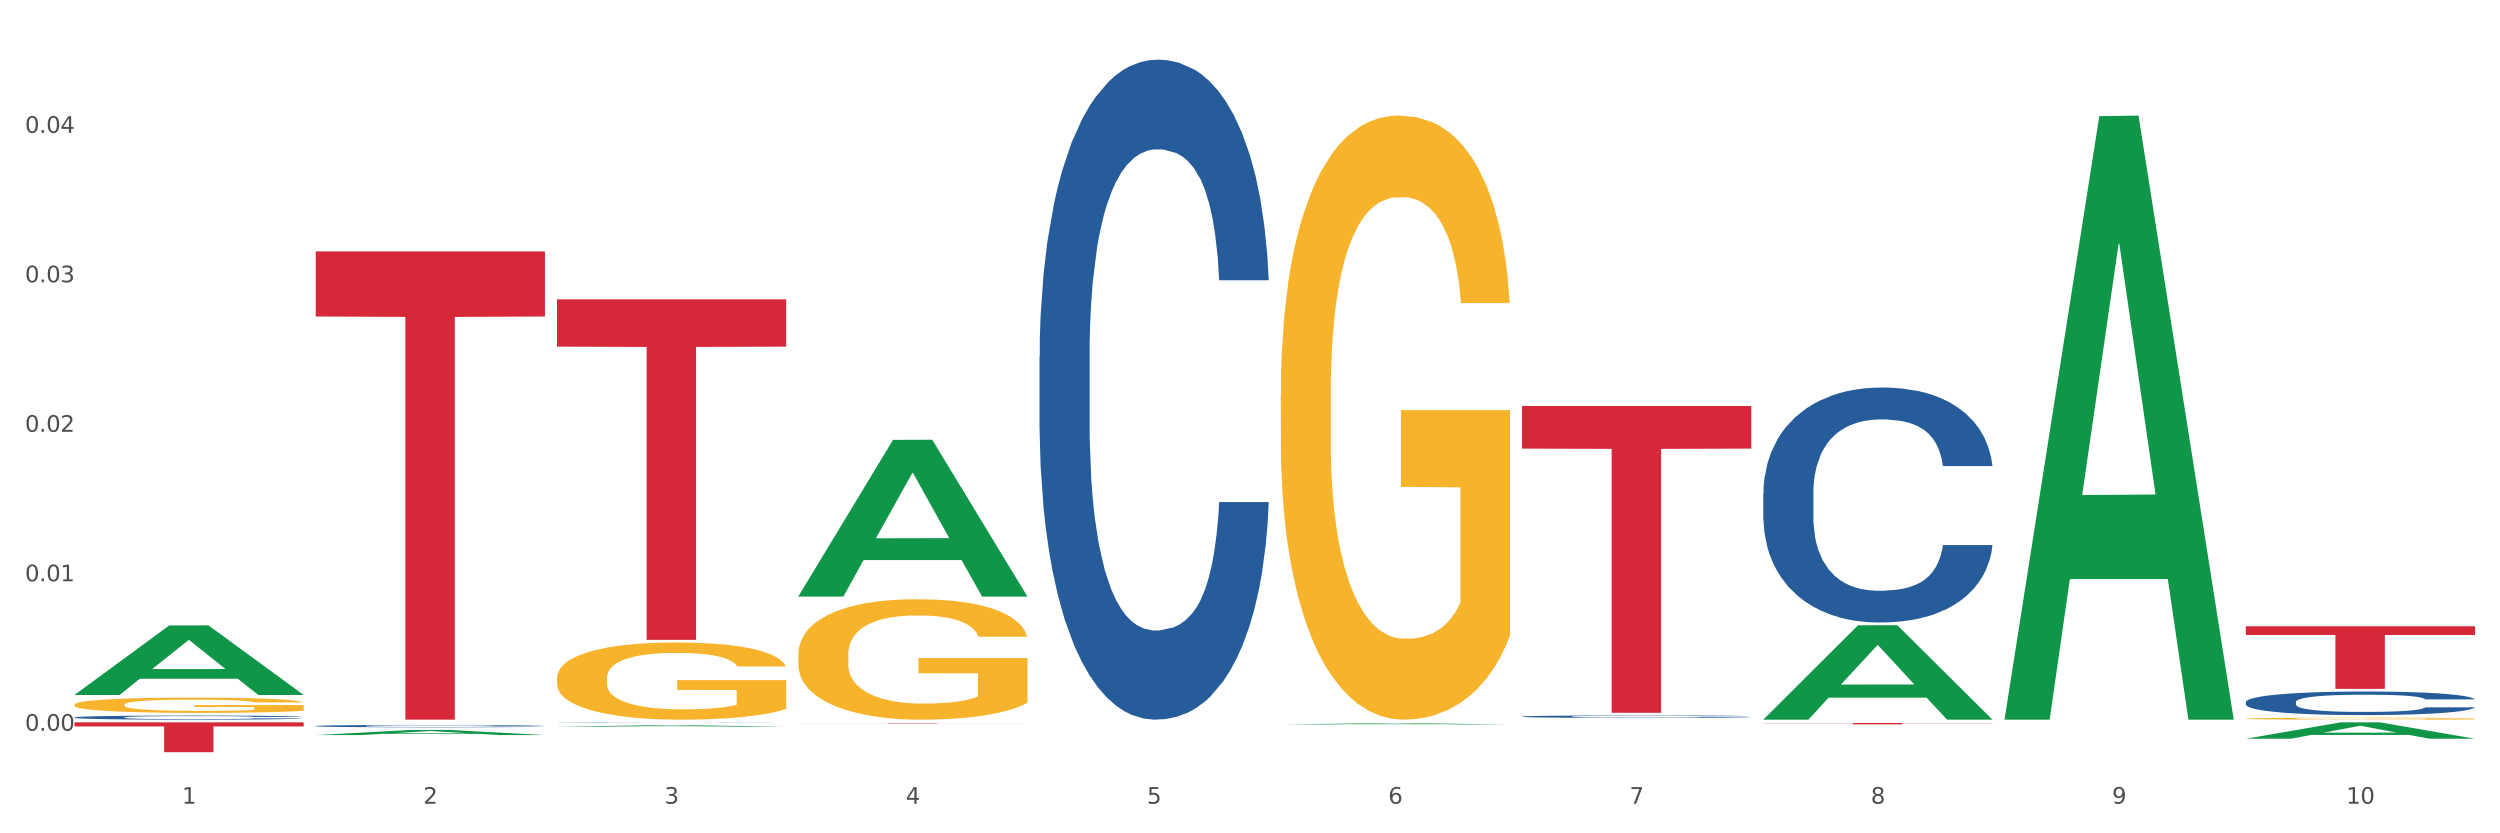 <?xml version="1.0" encoding="utf-8" standalone="no"?>
<!DOCTYPE svg PUBLIC "-//W3C//DTD SVG 1.1//EN"
  "http://www.w3.org/Graphics/SVG/1.1/DTD/svg11.dtd">
<svg xmlns:xlink="http://www.w3.org/1999/xlink" width="1080pt" height="360pt" viewBox="0 0 1080 360" xmlns="http://www.w3.org/2000/svg" version="1.1">
 <rect x="0" y="0" width="1080" height="360" fill="#333333" stroke="none"/>
 <defs>
  <style type="text/css">*{stroke-linejoin: round; stroke-linecap: butt}</style>
 </defs>
 <g id="figure_1">
  <g id="patch_1">
   <path d="M 0 360 
L 1080 360 
L 1080 0 
L 0 0 
z
" style="fill: #ffffff; stroke: #ffffff; stroke-linejoin: miter"/>
  </g>
  <g id="axes_1">
   <g id="matplotlib.axis_1">
    <g id="xtick_1">
     <g id="text_1">
      <!-- 1 -->
      <g style="fill: #4d4d4d" transform="translate(78.627 347.204) scale(0.096 -0.096)">
       <defs>
        <path id="DejaVuSans-31" d="M 794 531 
L 1825 531 
L 1825 4091 
L 703 3866 
L 703 4441 
L 1819 4666 
L 2450 4666 
L 2450 531 
L 3481 531 
L 3481 0 
L 794 0 
L 794 531 
z
" transform="scale(0.016)"/>
       </defs>
       <use xlink:href="#DejaVuSans-31"/>
      </g>
     </g>
    </g>
    <g id="xtick_2">
     <g id="text_2">
      <!-- 2 -->
      <g style="fill: #4d4d4d" transform="translate(182.851 347.204) scale(0.096 -0.096)">
       <defs>
        <path id="DejaVuSans-32" d="M 1228 531 
L 3431 531 
L 3431 0 
L 469 0 
L 469 531 
Q 828 903 1448 1529 
Q 2069 2156 2228 2338 
Q 2531 2678 2651 2914 
Q 2772 3150 2772 3378 
Q 2772 3750 2511 3984 
Q 2250 4219 1831 4219 
Q 1534 4219 1204 4116 
Q 875 4013 500 3803 
L 500 4441 
Q 881 4594 1212 4672 
Q 1544 4750 1819 4750 
Q 2544 4750 2975 4387 
Q 3406 4025 3406 3419 
Q 3406 3131 3298 2873 
Q 3191 2616 2906 2266 
Q 2828 2175 2409 1742 
Q 1991 1309 1228 531 
z
" transform="scale(0.016)"/>
       </defs>
       <use xlink:href="#DejaVuSans-32"/>
      </g>
     </g>
    </g>
    <g id="xtick_3">
     <g id="text_3">
      <!-- 3 -->
      <g style="fill: #4d4d4d" transform="translate(287.074 347.204) scale(0.096 -0.096)">
       <defs>
        <path id="DejaVuSans-33" d="M 2597 2516 
Q 3050 2419 3304 2112 
Q 3559 1806 3559 1356 
Q 3559 666 3084 287 
Q 2609 -91 1734 -91 
Q 1441 -91 1130 -33 
Q 819 25 488 141 
L 488 750 
Q 750 597 1062 519 
Q 1375 441 1716 441 
Q 2309 441 2620 675 
Q 2931 909 2931 1356 
Q 2931 1769 2642 2001 
Q 2353 2234 1838 2234 
L 1294 2234 
L 1294 2753 
L 1863 2753 
Q 2328 2753 2575 2939 
Q 2822 3125 2822 3475 
Q 2822 3834 2567 4026 
Q 2313 4219 1838 4219 
Q 1578 4219 1281 4162 
Q 984 4106 628 3988 
L 628 4550 
Q 988 4650 1302 4700 
Q 1616 4750 1894 4750 
Q 2613 4750 3031 4423 
Q 3450 4097 3450 3541 
Q 3450 3153 3228 2886 
Q 3006 2619 2597 2516 
z
" transform="scale(0.016)"/>
       </defs>
       <use xlink:href="#DejaVuSans-33"/>
      </g>
     </g>
    </g>
    <g id="xtick_4">
     <g id="text_4">
      <!-- 4 -->
      <g style="fill: #4d4d4d" transform="translate(391.298 347.204) scale(0.096 -0.096)">
       <defs>
        <path id="DejaVuSans-34" d="M 2419 4116 
L 825 1625 
L 2419 1625 
L 2419 4116 
z
M 2253 4666 
L 3047 4666 
L 3047 1625 
L 3713 1625 
L 3713 1100 
L 3047 1100 
L 3047 0 
L 2419 0 
L 2419 1100 
L 313 1100 
L 313 1709 
L 2253 4666 
z
" transform="scale(0.016)"/>
       </defs>
       <use xlink:href="#DejaVuSans-34"/>
      </g>
     </g>
    </g>
    <g id="xtick_5">
     <g id="text_5">
      <!-- 5 -->
      <g style="fill: #4d4d4d" transform="translate(495.522 347.204) scale(0.096 -0.096)">
       <defs>
        <path id="DejaVuSans-35" d="M 691 4666 
L 3169 4666 
L 3169 4134 
L 1269 4134 
L 1269 2991 
Q 1406 3038 1543 3061 
Q 1681 3084 1819 3084 
Q 2600 3084 3056 2656 
Q 3513 2228 3513 1497 
Q 3513 744 3044 326 
Q 2575 -91 1722 -91 
Q 1428 -91 1123 -41 
Q 819 9 494 109 
L 494 744 
Q 775 591 1075 516 
Q 1375 441 1709 441 
Q 2250 441 2565 725 
Q 2881 1009 2881 1497 
Q 2881 1984 2565 2268 
Q 2250 2553 1709 2553 
Q 1456 2553 1204 2497 
Q 953 2441 691 2322 
L 691 4666 
z
" transform="scale(0.016)"/>
       </defs>
       <use xlink:href="#DejaVuSans-35"/>
      </g>
     </g>
    </g>
    <g id="xtick_6">
     <g id="text_6">
      <!-- 6 -->
      <g style="fill: #4d4d4d" transform="translate(599.745 347.204) scale(0.096 -0.096)">
       <defs>
        <path id="DejaVuSans-36" d="M 2113 2584 
Q 1688 2584 1439 2293 
Q 1191 2003 1191 1497 
Q 1191 994 1439 701 
Q 1688 409 2113 409 
Q 2538 409 2786 701 
Q 3034 994 3034 1497 
Q 3034 2003 2786 2293 
Q 2538 2584 2113 2584 
z
M 3366 4563 
L 3366 3988 
Q 3128 4100 2886 4159 
Q 2644 4219 2406 4219 
Q 1781 4219 1451 3797 
Q 1122 3375 1075 2522 
Q 1259 2794 1537 2939 
Q 1816 3084 2150 3084 
Q 2853 3084 3261 2657 
Q 3669 2231 3669 1497 
Q 3669 778 3244 343 
Q 2819 -91 2113 -91 
Q 1303 -91 875 529 
Q 447 1150 447 2328 
Q 447 3434 972 4092 
Q 1497 4750 2381 4750 
Q 2619 4750 2861 4703 
Q 3103 4656 3366 4563 
z
" transform="scale(0.016)"/>
       </defs>
       <use xlink:href="#DejaVuSans-36"/>
      </g>
     </g>
    </g>
    <g id="xtick_7">
     <g id="text_7">
      <!-- 7 -->
      <g style="fill: #4d4d4d" transform="translate(703.969 347.204) scale(0.096 -0.096)">
       <defs>
        <path id="DejaVuSans-37" d="M 525 4666 
L 3525 4666 
L 3525 4397 
L 1831 0 
L 1172 0 
L 2766 4134 
L 525 4134 
L 525 4666 
z
" transform="scale(0.016)"/>
       </defs>
       <use xlink:href="#DejaVuSans-37"/>
      </g>
     </g>
    </g>
    <g id="xtick_8">
     <g id="text_8">
      <!-- 8 -->
      <g style="fill: #4d4d4d" transform="translate(808.193 347.204) scale(0.096 -0.096)">
       <defs>
        <path id="DejaVuSans-38" d="M 2034 2216 
Q 1584 2216 1326 1975 
Q 1069 1734 1069 1313 
Q 1069 891 1326 650 
Q 1584 409 2034 409 
Q 2484 409 2743 651 
Q 3003 894 3003 1313 
Q 3003 1734 2745 1975 
Q 2488 2216 2034 2216 
z
M 1403 2484 
Q 997 2584 770 2862 
Q 544 3141 544 3541 
Q 544 4100 942 4425 
Q 1341 4750 2034 4750 
Q 2731 4750 3128 4425 
Q 3525 4100 3525 3541 
Q 3525 3141 3298 2862 
Q 3072 2584 2669 2484 
Q 3125 2378 3379 2068 
Q 3634 1759 3634 1313 
Q 3634 634 3220 271 
Q 2806 -91 2034 -91 
Q 1263 -91 848 271 
Q 434 634 434 1313 
Q 434 1759 690 2068 
Q 947 2378 1403 2484 
z
M 1172 3481 
Q 1172 3119 1398 2916 
Q 1625 2713 2034 2713 
Q 2441 2713 2670 2916 
Q 2900 3119 2900 3481 
Q 2900 3844 2670 4047 
Q 2441 4250 2034 4250 
Q 1625 4250 1398 4047 
Q 1172 3844 1172 3481 
z
" transform="scale(0.016)"/>
       </defs>
       <use xlink:href="#DejaVuSans-38"/>
      </g>
     </g>
    </g>
    <g id="xtick_9">
     <g id="text_9">
      <!-- 9 -->
      <g style="fill: #4d4d4d" transform="translate(912.416 347.204) scale(0.096 -0.096)">
       <defs>
        <path id="DejaVuSans-39" d="M 703 97 
L 703 672 
Q 941 559 1184 500 
Q 1428 441 1663 441 
Q 2288 441 2617 861 
Q 2947 1281 2994 2138 
Q 2813 1869 2534 1725 
Q 2256 1581 1919 1581 
Q 1219 1581 811 2004 
Q 403 2428 403 3163 
Q 403 3881 828 4315 
Q 1253 4750 1959 4750 
Q 2769 4750 3195 4129 
Q 3622 3509 3622 2328 
Q 3622 1225 3098 567 
Q 2575 -91 1691 -91 
Q 1453 -91 1209 -44 
Q 966 3 703 97 
z
M 1959 2075 
Q 2384 2075 2632 2365 
Q 2881 2656 2881 3163 
Q 2881 3666 2632 3958 
Q 2384 4250 1959 4250 
Q 1534 4250 1286 3958 
Q 1038 3666 1038 3163 
Q 1038 2656 1286 2365 
Q 1534 2075 1959 2075 
z
" transform="scale(0.016)"/>
       </defs>
       <use xlink:href="#DejaVuSans-39"/>
      </g>
     </g>
    </g>
    <g id="xtick_10">
     <g id="text_10">
      <!-- 10 -->
      <g style="fill: #4d4d4d" transform="translate(1013.586 347.204) scale(0.096 -0.096)">
       <defs>
        <path id="DejaVuSans-30" d="M 2034 4250 
Q 1547 4250 1301 3770 
Q 1056 3291 1056 2328 
Q 1056 1369 1301 889 
Q 1547 409 2034 409 
Q 2525 409 2770 889 
Q 3016 1369 3016 2328 
Q 3016 3291 2770 3770 
Q 2525 4250 2034 4250 
z
M 2034 4750 
Q 2819 4750 3233 4129 
Q 3647 3509 3647 2328 
Q 3647 1150 3233 529 
Q 2819 -91 2034 -91 
Q 1250 -91 836 529 
Q 422 1150 422 2328 
Q 422 3509 836 4129 
Q 1250 4750 2034 4750 
z
" transform="scale(0.016)"/>
       </defs>
       <use xlink:href="#DejaVuSans-31"/>
       <use xlink:href="#DejaVuSans-30" transform="translate(63.623 0)"/>
      </g>
     </g>
    </g>
    <g id="xtick_11"/>
    <g id="xtick_12"/>
    <g id="xtick_13"/>
    <g id="xtick_14"/>
    <g id="xtick_15"/>
    <g id="xtick_16"/>
    <g id="xtick_17"/>
    <g id="xtick_18"/>
    <g id="xtick_19"/>
   </g>
   <g id="matplotlib.axis_2">
    <g id="ytick_1">
     <g id="text_11">
      <!-- 0.00 -->
      <g style="fill: #4d4d4d" transform="translate(10.8 315.689) scale(0.096 -0.096)">
       <defs>
        <path id="DejaVuSans-2e" d="M 684 794 
L 1344 794 
L 1344 0 
L 684 0 
L 684 794 
z
" transform="scale(0.016)"/>
       </defs>
       <use xlink:href="#DejaVuSans-30"/>
       <use xlink:href="#DejaVuSans-2e" transform="translate(63.623 0)"/>
       <use xlink:href="#DejaVuSans-30" transform="translate(95.41 0)"/>
       <use xlink:href="#DejaVuSans-30" transform="translate(159.033 0)"/>
      </g>
     </g>
    </g>
    <g id="ytick_2">
     <g id="text_12">
      <!-- 0.01 -->
      <g style="fill: #4d4d4d" transform="translate(10.8 251.11) scale(0.096 -0.096)">
       <use xlink:href="#DejaVuSans-30"/>
       <use xlink:href="#DejaVuSans-2e" transform="translate(63.623 0)"/>
       <use xlink:href="#DejaVuSans-30" transform="translate(95.41 0)"/>
       <use xlink:href="#DejaVuSans-31" transform="translate(159.033 0)"/>
      </g>
     </g>
    </g>
    <g id="ytick_3">
     <g id="text_13">
      <!-- 0.02 -->
      <g style="fill: #4d4d4d" transform="translate(10.8 186.53) scale(0.096 -0.096)">
       <use xlink:href="#DejaVuSans-30"/>
       <use xlink:href="#DejaVuSans-2e" transform="translate(63.623 0)"/>
       <use xlink:href="#DejaVuSans-30" transform="translate(95.41 0)"/>
       <use xlink:href="#DejaVuSans-32" transform="translate(159.033 0)"/>
      </g>
     </g>
    </g>
    <g id="ytick_4">
     <g id="text_14">
      <!-- 0.03 -->
      <g style="fill: #4d4d4d" transform="translate(10.8 121.951) scale(0.096 -0.096)">
       <use xlink:href="#DejaVuSans-30"/>
       <use xlink:href="#DejaVuSans-2e" transform="translate(63.623 0)"/>
       <use xlink:href="#DejaVuSans-30" transform="translate(95.41 0)"/>
       <use xlink:href="#DejaVuSans-33" transform="translate(159.033 0)"/>
      </g>
     </g>
    </g>
    <g id="ytick_5">
     <g id="text_15">
      <!-- 0.04 -->
      <g style="fill: #4d4d4d" transform="translate(10.8 57.372) scale(0.096 -0.096)">
       <use xlink:href="#DejaVuSans-30"/>
       <use xlink:href="#DejaVuSans-2e" transform="translate(63.623 0)"/>
       <use xlink:href="#DejaVuSans-30" transform="translate(95.41 0)"/>
       <use xlink:href="#DejaVuSans-34" transform="translate(159.033 0)"/>
      </g>
     </g>
    </g>
    <g id="ytick_6"/>
    <g id="ytick_7"/>
    <g id="ytick_8"/>
    <g id="ytick_9"/>
    <g id="ytick_10"/>
   </g>
   <g id="PolyCollection_1">
    <path d="M 32.175 300.175 
L 32.277 300.146 
L 73.107 270.18 
L 90.051 270.152 
L 131.187 300.231 
L 111.589 300.231 
L 102.709 293.227 
L 60.552 293.227 
L 60.246 293.34 
L 51.671 300.231 
L 32.175 300.231 
L 32.175 300.175 
L 65.86 289.047 
L 97.401 289.018 
L 81.783 276.563 
L 81.579 276.506 
L 81.375 276.591 
L 65.758 289.018 
L 65.86 289.047 
L 32.175 300.175 
z
" clip-path="url(#p4dee1fdcd1)" style="fill: #109648"/>
    <path d="M 970.188 270.549 
L 1069.2 270.549 
L 1069.2 274.307 
L 1030.252 274.333 
L 1030.252 297.594 
L 1008.901 297.594 
L 1008.901 274.333 
L 970.188 274.307 
L 970.188 270.574 
L 970.188 270.549 
z
" clip-path="url(#p4dee1fdcd1)" style="fill: #d62839"/>
    <path d="M 761.74 312.339 
L 860.753 312.339 
L 860.753 312.421 
L 821.805 312.421 
L 821.805 312.927 
L 800.454 312.927 
L 800.454 312.421 
L 761.74 312.421 
L 761.74 312.339 
L 761.74 312.339 
z
" clip-path="url(#p4dee1fdcd1)" style="fill: #d62839"/>
    <path d="M 657.517 175.381 
L 756.529 175.381 
L 756.529 193.8 
L 717.581 193.925 
L 717.581 307.925 
L 696.23 307.925 
L 696.23 193.925 
L 657.517 193.8 
L 657.517 175.506 
L 657.517 175.381 
z
" clip-path="url(#p4dee1fdcd1)" style="fill: #d62839"/>
    <path d="M 344.846 312.454 
L 443.858 312.454 
L 443.858 312.48 
L 404.91 312.48 
L 404.91 312.643 
L 383.559 312.643 
L 383.559 312.48 
L 344.846 312.48 
L 344.846 312.454 
L 344.846 312.454 
z
" clip-path="url(#p4dee1fdcd1)" style="fill: #d62839"/>
    <path d="M 240.622 129.304 
L 339.635 129.304 
L 339.635 149.749 
L 300.687 149.887 
L 300.687 276.425 
L 279.336 276.425 
L 279.336 149.887 
L 240.622 149.749 
L 240.622 129.442 
L 240.622 129.304 
z
" clip-path="url(#p4dee1fdcd1)" style="fill: #d62839"/>
    <path d="M 136.399 108.615 
L 235.411 108.615 
L 235.411 136.726 
L 196.463 136.916 
L 196.463 310.897 
L 175.112 310.897 
L 175.112 136.916 
L 136.399 136.726 
L 136.399 108.805 
L 136.399 108.615 
z
" clip-path="url(#p4dee1fdcd1)" style="fill: #d62839"/>
    <path d="M 32.175 312.042 
L 131.187 312.042 
L 131.187 313.835 
L 92.239 313.848 
L 92.239 324.95 
L 70.888 324.95 
L 70.888 313.848 
L 32.175 313.835 
L 32.175 312.054 
L 32.175 312.042 
z
" clip-path="url(#p4dee1fdcd1)" style="fill: #d62839"/>
    <path d="M 32.175 309.92 
L 32.292 309.918 
L 32.292 309.873 
L 32.643 309.811 
L 33.931 309.698 
L 35.569 309.612 
L 38.378 309.512 
L 39.899 309.469 
L 41.889 309.422 
L 45.985 309.346 
L 50.667 309.282 
L 53.944 309.246 
L 56.401 309.223 
L 61.902 309.183 
L 65.062 309.165 
L 68.339 309.15 
L 71.148 309.141 
L 75.829 309.129 
L 79.575 309.124 
L 83.905 309.123 
L 87.533 309.124 
L 92.331 309.131 
L 99.354 309.15 
L 102.045 309.162 
L 105.674 309.181 
L 109.419 309.207 
L 112.462 309.233 
L 115.973 309.27 
L 119.601 309.319 
L 123.112 309.38 
L 125.57 309.437 
L 127.559 309.497 
L 129.315 309.57 
L 130.602 309.649 
L 131.187 309.716 
L 109.77 309.716 
L 109.185 309.656 
L 108.014 309.591 
L 106.844 309.547 
L 105.557 309.512 
L 103.567 309.471 
L 101.811 309.445 
L 98.886 309.414 
L 96.194 309.395 
L 93.97 309.384 
L 91.278 309.374 
L 85.543 309.364 
L 81.447 309.364 
L 78.872 309.367 
L 75.712 309.375 
L 73.021 309.387 
L 69.861 309.406 
L 67.403 309.427 
L 64.945 309.455 
L 63.541 309.474 
L 61.434 309.51 
L 60.03 309.539 
L 58.157 309.589 
L 57.104 309.625 
L 55.231 309.717 
L 54.412 309.785 
L 54.061 309.832 
L 53.827 309.884 
L 53.827 310.137 
L 54.529 310.25 
L 55.114 310.299 
L 56.05 310.354 
L 57.806 310.425 
L 60.381 310.495 
L 63.072 310.545 
L 65.296 310.576 
L 67.403 310.599 
L 69.509 310.616 
L 72.084 310.633 
L 74.191 310.642 
L 77.351 310.652 
L 81.096 310.657 
L 84.022 310.657 
L 89.991 310.649 
L 92.683 310.641 
L 95.257 310.629 
L 98.066 310.611 
L 100.29 310.592 
L 101.577 310.577 
L 103.684 310.547 
L 105.322 310.514 
L 106.727 310.477 
L 107.663 310.445 
L 108.717 310.396 
L 109.536 310.341 
L 109.77 310.312 
L 131.187 310.312 
L 130.719 310.37 
L 129.9 310.427 
L 128.262 310.503 
L 126.974 310.547 
L 124.985 310.6 
L 122.878 310.646 
L 119.952 310.696 
L 117.26 310.733 
L 114.451 310.765 
L 111.408 310.795 
L 105.908 310.835 
L 103.918 310.846 
L 99.705 310.866 
L 96.428 310.877 
L 91.629 310.889 
L 86.714 310.895 
L 81.564 310.897 
L 77 310.893 
L 71.967 310.884 
L 68.807 310.874 
L 65.296 310.859 
L 61.2 310.837 
L 57.338 310.809 
L 53.71 310.777 
L 50.316 310.739 
L 47.156 310.697 
L 43.059 310.628 
L 40.016 310.56 
L 37.793 310.496 
L 36.271 310.443 
L 34.75 310.375 
L 33.931 310.328 
L 32.643 310.215 
L 32.175 310.109 
L 32.175 309.92 
z
" clip-path="url(#p4dee1fdcd1)" style="fill: #255c99"/>
    <path d="M 136.399 313.63 
L 136.516 313.629 
L 136.516 313.603 
L 136.867 313.567 
L 138.154 313.5 
L 139.793 313.45 
L 142.602 313.392 
L 144.123 313.367 
L 146.113 313.34 
L 150.209 313.295 
L 154.89 313.257 
L 158.167 313.237 
L 160.625 313.223 
L 166.126 313.2 
L 169.286 313.189 
L 172.563 313.181 
L 175.372 313.175 
L 180.053 313.168 
L 183.798 313.166 
L 188.129 313.165 
L 191.757 313.166 
L 196.555 313.169 
L 203.577 313.181 
L 206.269 313.187 
L 209.897 313.199 
L 213.642 313.214 
L 216.685 313.229 
L 220.196 313.251 
L 223.824 313.279 
L 227.336 313.315 
L 229.793 313.348 
L 231.783 313.383 
L 233.538 313.426 
L 234.826 313.472 
L 235.411 313.511 
L 213.993 313.511 
L 213.408 313.476 
L 212.238 313.438 
L 211.068 313.412 
L 209.78 313.392 
L 207.791 313.368 
L 206.035 313.353 
L 203.109 313.335 
L 200.417 313.324 
L 198.194 313.317 
L 195.502 313.311 
L 189.767 313.306 
L 185.671 313.306 
L 183.096 313.307 
L 179.936 313.312 
L 177.244 313.319 
L 174.084 313.33 
L 171.626 313.342 
L 169.169 313.359 
L 167.764 313.37 
L 165.658 313.391 
L 164.253 313.408 
L 162.381 313.437 
L 161.327 313.458 
L 159.455 313.512 
L 158.635 313.551 
L 158.284 313.579 
L 158.05 313.609 
L 158.05 313.757 
L 158.752 313.823 
L 159.338 313.851 
L 160.274 313.883 
L 162.029 313.925 
L 164.604 313.966 
L 167.296 313.995 
L 169.52 314.013 
L 171.626 314.026 
L 173.733 314.037 
L 176.308 314.046 
L 178.415 314.052 
L 181.575 314.057 
L 185.32 314.06 
L 188.246 314.06 
L 194.214 314.056 
L 196.906 314.051 
L 199.481 314.044 
L 202.29 314.034 
L 204.514 314.022 
L 205.801 314.014 
L 207.908 313.996 
L 209.546 313.977 
L 210.951 313.955 
L 211.887 313.936 
L 212.94 313.908 
L 213.759 313.876 
L 213.993 313.859 
L 235.411 313.859 
L 234.943 313.893 
L 234.124 313.926 
L 232.485 313.97 
L 231.198 313.996 
L 229.208 314.027 
L 227.102 314.054 
L 224.176 314.083 
L 221.484 314.105 
L 218.675 314.124 
L 215.632 314.141 
L 210.131 314.164 
L 208.142 314.171 
L 203.928 314.182 
L 200.651 314.189 
L 195.853 314.195 
L 190.937 314.199 
L 185.788 314.2 
L 181.223 314.198 
L 176.191 314.193 
L 173.031 314.187 
L 169.52 314.178 
L 165.424 314.165 
L 161.561 314.149 
L 157.933 314.13 
L 154.539 314.108 
L 151.379 314.084 
L 147.283 314.043 
L 144.24 314.003 
L 142.016 313.967 
L 140.495 313.935 
L 138.973 313.896 
L 138.154 313.868 
L 136.867 313.802 
L 136.399 313.741 
L 136.399 313.63 
z
" clip-path="url(#p4dee1fdcd1)" style="fill: #255c99"/>
    <path d="M 240.622 312.101 
L 240.739 312.101 
L 240.739 312.097 
L 241.09 312.093 
L 242.378 312.084 
L 244.016 312.078 
L 246.825 312.07 
L 248.347 312.067 
L 250.336 312.064 
L 254.432 312.058 
L 259.114 312.053 
L 262.391 312.051 
L 264.849 312.049 
L 270.349 312.046 
L 273.509 312.045 
L 276.786 312.044 
L 279.595 312.043 
L 284.277 312.042 
L 288.022 312.042 
L 292.352 312.042 
L 295.98 312.042 
L 300.779 312.042 
L 307.801 312.044 
L 310.493 312.045 
L 314.121 312.046 
L 317.866 312.048 
L 320.909 312.05 
L 324.42 312.053 
L 328.048 312.056 
L 331.559 312.061 
L 334.017 312.065 
L 336.007 312.069 
L 337.762 312.075 
L 339.049 312.081 
L 339.635 312.086 
L 318.217 312.086 
L 317.632 312.081 
L 316.462 312.076 
L 315.291 312.073 
L 314.004 312.07 
L 312.014 312.067 
L 310.259 312.066 
L 307.333 312.063 
L 304.641 312.062 
L 302.417 312.061 
L 299.725 312.06 
L 293.991 312.06 
L 289.894 312.06 
L 287.32 312.06 
L 284.16 312.06 
L 281.468 312.061 
L 278.308 312.063 
L 275.85 312.064 
L 273.392 312.066 
L 271.988 312.068 
L 269.881 312.07 
L 268.477 312.073 
L 266.604 312.076 
L 265.551 312.079 
L 263.678 312.086 
L 262.859 312.091 
L 262.508 312.094 
L 262.274 312.098 
L 262.274 312.117 
L 262.976 312.125 
L 263.561 312.129 
L 264.498 312.133 
L 266.253 312.138 
L 268.828 312.143 
L 271.52 312.147 
L 273.743 312.149 
L 275.85 312.151 
L 277.957 312.152 
L 280.532 312.153 
L 282.638 312.154 
L 285.798 312.155 
L 289.543 312.155 
L 292.469 312.155 
L 298.438 312.155 
L 301.13 312.154 
L 303.705 312.153 
L 306.513 312.152 
L 308.737 312.15 
L 310.025 312.149 
L 312.131 312.147 
L 313.77 312.145 
L 315.174 312.142 
L 316.11 312.14 
L 317.164 312.136 
L 317.983 312.132 
L 318.217 312.13 
L 339.635 312.13 
L 339.167 312.134 
L 338.347 312.138 
L 336.709 312.144 
L 335.421 312.147 
L 333.432 312.151 
L 331.325 312.154 
L 328.399 312.158 
L 325.707 312.161 
L 322.899 312.163 
L 319.856 312.165 
L 314.355 312.168 
L 312.365 312.169 
L 308.152 312.171 
L 304.875 312.171 
L 300.077 312.172 
L 295.161 312.173 
L 290.011 312.173 
L 285.447 312.173 
L 280.414 312.172 
L 277.254 312.171 
L 273.743 312.17 
L 269.647 312.168 
L 265.785 312.166 
L 262.157 312.164 
L 258.763 312.161 
L 255.603 312.158 
L 251.507 312.153 
L 248.464 312.148 
L 246.24 312.143 
L 244.718 312.139 
L 243.197 312.134 
L 242.378 312.131 
L 241.09 312.122 
L 240.622 312.115 
L 240.622 312.101 
z
" clip-path="url(#p4dee1fdcd1)" style="fill: #255c99"/>
    <path d="M 449.069 153.876 
L 449.187 153.616 
L 449.187 146.324 
L 449.538 136.429 
L 450.825 118.201 
L 452.464 104.4 
L 455.272 88.255 
L 456.794 81.485 
L 458.783 73.933 
L 462.88 61.695 
L 467.561 51.279 
L 470.838 45.55 
L 473.296 41.904 
L 478.797 35.394 
L 481.957 32.53 
L 485.234 30.186 
L 488.042 28.624 
L 492.724 26.801 
L 496.469 26.02 
L 500.799 25.759 
L 504.427 26.02 
L 509.226 27.061 
L 516.248 30.186 
L 518.94 32.009 
L 522.568 35.134 
L 526.313 39.3 
L 529.356 43.467 
L 532.867 49.456 
L 536.495 57.268 
L 540.006 67.163 
L 542.464 76.277 
L 544.454 85.912 
L 546.209 97.63 
L 547.497 110.389 
L 548.082 121.066 
L 526.664 121.066 
L 526.079 111.431 
L 524.909 101.015 
L 523.738 93.984 
L 522.451 88.255 
L 520.461 81.745 
L 518.706 77.579 
L 515.78 72.631 
L 513.088 69.507 
L 510.864 67.684 
L 508.173 66.121 
L 502.438 64.559 
L 498.342 64.559 
L 495.767 65.08 
L 492.607 66.382 
L 489.915 68.205 
L 486.755 71.329 
L 484.297 74.715 
L 481.84 79.141 
L 480.435 82.266 
L 478.328 87.995 
L 476.924 92.682 
L 475.051 100.754 
L 473.998 106.483 
L 472.126 121.326 
L 471.306 132.263 
L 470.955 139.814 
L 470.721 148.147 
L 470.721 188.769 
L 471.423 206.997 
L 472.009 214.809 
L 472.945 223.663 
L 474.7 235.12 
L 477.275 246.318 
L 479.967 254.39 
L 482.191 259.338 
L 484.297 262.983 
L 486.404 265.848 
L 488.979 268.452 
L 491.085 270.014 
L 494.245 271.576 
L 497.991 272.358 
L 500.916 272.358 
L 506.885 271.056 
L 509.577 269.754 
L 512.152 267.931 
L 514.961 265.066 
L 517.184 261.942 
L 518.472 259.598 
L 520.578 254.65 
L 522.217 249.442 
L 523.621 243.453 
L 524.558 238.245 
L 525.611 230.433 
L 526.43 221.58 
L 526.664 216.893 
L 548.082 216.893 
L 547.614 226.267 
L 546.795 235.381 
L 545.156 247.62 
L 543.869 254.65 
L 541.879 263.244 
L 539.772 270.535 
L 536.846 278.607 
L 534.155 284.596 
L 531.346 289.804 
L 528.303 294.491 
L 522.802 301.001 
L 520.813 302.824 
L 516.599 305.949 
L 513.322 307.772 
L 508.524 309.595 
L 503.608 310.636 
L 498.459 310.897 
L 493.894 310.376 
L 488.862 308.813 
L 485.702 307.251 
L 482.191 304.907 
L 478.094 301.262 
L 474.232 296.835 
L 470.604 291.627 
L 467.21 285.638 
L 464.05 278.868 
L 459.954 267.67 
L 456.911 256.734 
L 454.687 246.578 
L 453.166 237.985 
L 451.644 227.048 
L 450.825 219.496 
L 449.538 201.269 
L 449.069 184.343 
L 449.069 153.876 
z
" clip-path="url(#p4dee1fdcd1)" style="fill: #255c99"/>
    <path d="M 657.517 309.551 
L 657.634 309.55 
L 657.634 309.523 
L 657.985 309.485 
L 659.272 309.417 
L 660.911 309.365 
L 663.72 309.305 
L 665.241 309.279 
L 667.231 309.251 
L 671.327 309.205 
L 676.008 309.166 
L 679.285 309.144 
L 681.743 309.131 
L 687.244 309.106 
L 690.404 309.096 
L 693.681 309.087 
L 696.49 309.081 
L 701.171 309.074 
L 704.916 309.071 
L 709.247 309.07 
L 712.875 309.071 
L 717.673 309.075 
L 724.695 309.087 
L 727.387 309.094 
L 731.015 309.105 
L 734.76 309.121 
L 737.803 309.137 
L 741.314 309.159 
L 744.943 309.188 
L 748.454 309.226 
L 750.911 309.26 
L 752.901 309.296 
L 754.657 309.34 
L 755.944 309.388 
L 756.529 309.428 
L 735.112 309.428 
L 734.526 309.392 
L 733.356 309.353 
L 732.186 309.326 
L 730.898 309.305 
L 728.909 309.28 
L 727.153 309.265 
L 724.227 309.246 
L 721.535 309.234 
L 719.312 309.228 
L 716.62 309.222 
L 710.885 309.216 
L 706.789 309.216 
L 704.214 309.218 
L 701.054 309.223 
L 698.362 309.229 
L 695.202 309.241 
L 692.745 309.254 
L 690.287 309.27 
L 688.882 309.282 
L 686.776 309.304 
L 685.371 309.321 
L 683.499 309.352 
L 682.445 309.373 
L 680.573 309.429 
L 679.754 309.47 
L 679.402 309.498 
L 679.168 309.529 
L 679.168 309.682 
L 679.871 309.75 
L 680.456 309.779 
L 681.392 309.813 
L 683.148 309.856 
L 685.722 309.898 
L 688.414 309.928 
L 690.638 309.946 
L 692.745 309.96 
L 694.851 309.971 
L 697.426 309.981 
L 699.533 309.987 
L 702.693 309.992 
L 706.438 309.995 
L 709.364 309.995 
L 715.332 309.99 
L 718.024 309.986 
L 720.599 309.979 
L 723.408 309.968 
L 725.632 309.956 
L 726.919 309.947 
L 729.026 309.929 
L 730.664 309.909 
L 732.069 309.887 
L 733.005 309.867 
L 734.058 309.838 
L 734.877 309.805 
L 735.112 309.787 
L 756.529 309.787 
L 756.061 309.822 
L 755.242 309.857 
L 753.603 309.903 
L 752.316 309.929 
L 750.326 309.961 
L 748.22 309.988 
L 745.294 310.019 
L 742.602 310.041 
L 739.793 310.061 
L 736.75 310.078 
L 731.249 310.103 
L 729.26 310.11 
L 725.046 310.121 
L 721.769 310.128 
L 716.971 310.135 
L 712.055 310.139 
L 706.906 310.14 
L 702.341 310.138 
L 697.309 310.132 
L 694.149 310.126 
L 690.638 310.117 
L 686.542 310.104 
L 682.679 310.087 
L 679.051 310.068 
L 675.657 310.045 
L 672.497 310.02 
L 668.401 309.978 
L 665.358 309.937 
L 663.134 309.899 
L 661.613 309.866 
L 660.091 309.825 
L 659.272 309.797 
L 657.985 309.729 
L 657.517 309.665 
L 657.517 309.551 
z
" clip-path="url(#p4dee1fdcd1)" style="fill: #255c99"/>
    <path d="M 761.74 213.023 
L 761.857 212.93 
L 761.857 210.334 
L 762.208 206.811 
L 763.496 200.321 
L 765.134 195.407 
L 767.943 189.659 
L 769.465 187.248 
L 771.454 184.56 
L 775.551 180.202 
L 780.232 176.493 
L 783.509 174.454 
L 785.967 173.156 
L 791.467 170.838 
L 794.627 169.818 
L 797.904 168.984 
L 800.713 168.427 
L 805.395 167.778 
L 809.14 167.5 
L 813.47 167.407 
L 817.098 167.5 
L 821.897 167.871 
L 828.919 168.984 
L 831.611 169.633 
L 835.239 170.745 
L 838.984 172.229 
L 842.027 173.712 
L 845.538 175.844 
L 849.166 178.626 
L 852.677 182.149 
L 855.135 185.394 
L 857.125 188.824 
L 858.88 192.997 
L 860.168 197.54 
L 860.753 201.341 
L 839.335 201.341 
L 838.75 197.91 
L 837.58 194.202 
L 836.409 191.699 
L 835.122 189.659 
L 833.132 187.341 
L 831.377 185.858 
L 828.451 184.096 
L 825.759 182.983 
L 823.535 182.334 
L 820.843 181.778 
L 815.109 181.222 
L 811.012 181.222 
L 808.438 181.407 
L 805.278 181.871 
L 802.586 182.52 
L 799.426 183.632 
L 796.968 184.838 
L 794.51 186.414 
L 793.106 187.526 
L 790.999 189.566 
L 789.595 191.235 
L 787.722 194.109 
L 786.669 196.149 
L 784.796 201.434 
L 783.977 205.328 
L 783.626 208.016 
L 783.392 210.983 
L 783.392 225.447 
L 784.094 231.937 
L 784.679 234.718 
L 785.616 237.87 
L 787.371 241.95 
L 789.946 245.936 
L 792.638 248.811 
L 794.862 250.572 
L 796.968 251.87 
L 799.075 252.89 
L 801.65 253.817 
L 803.756 254.373 
L 806.916 254.93 
L 810.661 255.208 
L 813.587 255.208 
L 819.556 254.744 
L 822.248 254.281 
L 824.823 253.632 
L 827.632 252.612 
L 829.855 251.499 
L 831.143 250.665 
L 833.249 248.903 
L 834.888 247.049 
L 836.292 244.917 
L 837.229 243.062 
L 838.282 240.281 
L 839.101 237.129 
L 839.335 235.46 
L 860.753 235.46 
L 860.285 238.797 
L 859.465 242.042 
L 857.827 246.4 
L 856.539 248.903 
L 854.55 251.963 
L 852.443 254.559 
L 849.517 257.433 
L 846.825 259.565 
L 844.017 261.42 
L 840.974 263.089 
L 835.473 265.406 
L 833.483 266.055 
L 829.27 267.168 
L 825.993 267.817 
L 821.195 268.466 
L 816.279 268.837 
L 811.13 268.93 
L 806.565 268.744 
L 801.533 268.188 
L 798.373 267.632 
L 794.862 266.797 
L 790.765 265.499 
L 786.903 263.923 
L 783.275 262.069 
L 779.881 259.936 
L 776.721 257.526 
L 772.625 253.539 
L 769.582 249.645 
L 767.358 246.029 
L 765.837 242.97 
L 764.315 239.076 
L 763.496 236.387 
L 762.208 229.897 
L 761.74 223.87 
L 761.74 213.023 
z
" clip-path="url(#p4dee1fdcd1)" style="fill: #255c99"/>
    <path d="M 970.188 303.31 
L 970.305 303.301 
L 970.305 303.041 
L 970.656 302.688 
L 971.943 302.037 
L 973.582 301.545 
L 976.39 300.969 
L 977.912 300.727 
L 979.902 300.458 
L 983.998 300.021 
L 988.679 299.65 
L 991.956 299.445 
L 994.414 299.315 
L 999.915 299.083 
L 1003.075 298.981 
L 1006.352 298.897 
L 1009.161 298.841 
L 1013.842 298.776 
L 1017.587 298.748 
L 1021.917 298.739 
L 1025.546 298.748 
L 1030.344 298.786 
L 1037.366 298.897 
L 1040.058 298.962 
L 1043.686 299.074 
L 1047.431 299.222 
L 1050.474 299.371 
L 1053.985 299.585 
L 1057.613 299.863 
L 1061.125 300.216 
L 1063.582 300.541 
L 1065.572 300.885 
L 1067.327 301.303 
L 1068.615 301.759 
L 1069.2 302.14 
L 1047.782 302.14 
L 1047.197 301.796 
L 1046.027 301.424 
L 1044.857 301.173 
L 1043.569 300.969 
L 1041.58 300.737 
L 1039.824 300.588 
L 1036.898 300.411 
L 1034.206 300.3 
L 1031.983 300.235 
L 1029.291 300.179 
L 1023.556 300.123 
L 1019.46 300.123 
L 1016.885 300.142 
L 1013.725 300.188 
L 1011.033 300.253 
L 1007.873 300.365 
L 1005.415 300.486 
L 1002.958 300.644 
L 1001.553 300.755 
L 999.447 300.96 
L 998.042 301.127 
L 996.17 301.415 
L 995.116 301.619 
L 993.244 302.149 
L 992.424 302.539 
L 992.073 302.808 
L 991.839 303.106 
L 991.839 304.555 
L 992.541 305.206 
L 993.127 305.484 
L 994.063 305.8 
L 995.818 306.209 
L 998.393 306.608 
L 1001.085 306.896 
L 1003.309 307.073 
L 1005.415 307.203 
L 1007.522 307.305 
L 1010.097 307.398 
L 1012.203 307.454 
L 1015.363 307.51 
L 1019.109 307.538 
L 1022.035 307.538 
L 1028.003 307.491 
L 1030.695 307.445 
L 1033.27 307.38 
L 1036.079 307.277 
L 1038.303 307.166 
L 1039.59 307.082 
L 1041.697 306.906 
L 1043.335 306.72 
L 1044.739 306.506 
L 1045.676 306.32 
L 1046.729 306.042 
L 1047.548 305.726 
L 1047.782 305.559 
L 1069.2 305.559 
L 1068.732 305.893 
L 1067.913 306.218 
L 1066.274 306.655 
L 1064.987 306.906 
L 1062.997 307.212 
L 1060.89 307.473 
L 1057.965 307.761 
L 1055.273 307.974 
L 1052.464 308.16 
L 1049.421 308.327 
L 1043.92 308.56 
L 1041.931 308.625 
L 1037.717 308.736 
L 1034.44 308.801 
L 1029.642 308.866 
L 1024.726 308.903 
L 1019.577 308.913 
L 1015.012 308.894 
L 1009.98 308.838 
L 1006.82 308.783 
L 1003.309 308.699 
L 999.212 308.569 
L 995.35 308.411 
L 991.722 308.225 
L 988.328 308.011 
L 985.168 307.77 
L 981.072 307.37 
L 978.029 306.98 
L 975.805 306.618 
L 974.284 306.311 
L 972.762 305.921 
L 971.943 305.652 
L 970.656 305.001 
L 970.188 304.397 
L 970.188 303.31 
z
" clip-path="url(#p4dee1fdcd1)" style="fill: #255c99"/>
    <path d="M 32.175 304.427 
L 32.292 304.421 
L 32.292 304.204 
L 32.526 304.017 
L 33.695 303.565 
L 35.448 303.191 
L 36.734 302.992 
L 38.02 302.829 
L 39.54 302.666 
L 41.41 302.498 
L 44.8 302.25 
L 46.904 302.124 
L 49.476 301.991 
L 54.152 301.798 
L 57.542 301.69 
L 61.049 301.599 
L 66.777 301.491 
L 70.517 301.443 
L 74.492 301.406 
L 79.285 301.382 
L 82.909 301.376 
L 90.858 301.394 
L 97.638 301.449 
L 100.911 301.491 
L 105.119 301.563 
L 107.34 301.611 
L 110.964 301.708 
L 114.705 301.835 
L 117.277 301.943 
L 121.134 302.148 
L 124.057 302.353 
L 126.745 302.606 
L 128.148 302.781 
L 129.2 302.944 
L 130.135 303.131 
L 131.071 303.426 
L 110.029 303.426 
L 109.211 303.215 
L 107.925 303.016 
L 106.054 302.823 
L 104.418 302.703 
L 101.612 302.552 
L 99.041 302.455 
L 96.352 302.383 
L 93.079 302.323 
L 90.507 302.293 
L 86.883 302.269 
L 79.752 302.275 
L 74.96 302.323 
L 71.686 302.383 
L 69.582 302.437 
L 67.712 302.498 
L 65.608 302.582 
L 63.153 302.709 
L 61.399 302.823 
L 59.646 302.968 
L 58.243 303.113 
L 56.957 303.281 
L 55.905 303.462 
L 55.087 303.649 
L 54.386 303.878 
L 53.801 304.258 
L 53.801 305.084 
L 54.035 305.271 
L 54.619 305.518 
L 55.321 305.705 
L 56.49 305.928 
L 57.542 306.079 
L 59.529 306.296 
L 61.75 306.477 
L 63.504 306.591 
L 65.257 306.688 
L 68.296 306.82 
L 71.686 306.929 
L 74.609 306.995 
L 78.583 307.055 
L 81.272 307.079 
L 83.61 307.091 
L 89.338 307.091 
L 93.429 307.073 
L 97.988 307.031 
L 101.495 306.977 
L 104.418 306.911 
L 107.691 306.802 
L 109.795 306.7 
L 109.795 305.44 
L 84.078 305.434 
L 84.078 304.596 
L 131.187 304.596 
L 131.187 307.055 
L 129.2 307.182 
L 126.979 307.296 
L 124.641 307.399 
L 121.134 307.525 
L 116.926 307.646 
L 113.185 307.73 
L 109.211 307.803 
L 104.535 307.869 
L 98.456 307.929 
L 94.715 307.954 
L 90.039 307.972 
L 84.545 307.978 
L 79.752 307.966 
L 75.076 307.935 
L 70.167 307.881 
L 65.374 307.803 
L 61.75 307.724 
L 58.126 307.628 
L 54.269 307.501 
L 51.229 307.381 
L 48.891 307.272 
L 46.32 307.134 
L 43.514 306.953 
L 41.41 306.79 
L 39.54 306.621 
L 37.552 306.404 
L 36.15 306.217 
L 34.747 305.982 
L 33.928 305.807 
L 32.993 305.536 
L 32.292 305.156 
L 32.175 304.427 
z
" clip-path="url(#p4dee1fdcd1)" style="fill: #f7b32b"/>
    <path d="M 240.622 292.97 
L 240.739 292.94 
L 240.739 291.844 
L 240.973 290.901 
L 242.142 288.618 
L 243.895 286.731 
L 245.181 285.727 
L 246.467 284.905 
L 247.987 284.083 
L 249.857 283.231 
L 253.247 281.983 
L 255.351 281.344 
L 257.923 280.674 
L 262.599 279.7 
L 265.989 279.153 
L 269.496 278.696 
L 275.224 278.148 
L 278.965 277.905 
L 282.939 277.722 
L 287.732 277.6 
L 291.356 277.57 
L 299.305 277.661 
L 306.085 277.935 
L 309.358 278.148 
L 313.566 278.514 
L 315.788 278.757 
L 319.411 279.244 
L 323.152 279.883 
L 325.724 280.431 
L 329.581 281.466 
L 332.504 282.501 
L 335.193 283.779 
L 336.595 284.661 
L 337.647 285.483 
L 338.583 286.427 
L 339.518 287.918 
L 318.476 287.918 
L 317.658 286.853 
L 316.372 285.848 
L 314.502 284.874 
L 312.865 284.266 
L 310.06 283.505 
L 307.488 283.018 
L 304.799 282.653 
L 301.526 282.348 
L 298.954 282.196 
L 295.33 282.074 
L 288.2 282.105 
L 283.407 282.348 
L 280.134 282.653 
L 278.03 282.927 
L 276.159 283.231 
L 274.055 283.657 
L 271.6 284.296 
L 269.847 284.874 
L 268.093 285.605 
L 266.69 286.335 
L 265.405 287.188 
L 264.352 288.101 
L 263.534 289.044 
L 262.833 290.201 
L 262.248 292.118 
L 262.248 296.288 
L 262.482 297.231 
L 263.067 298.479 
L 263.768 299.423 
L 264.937 300.549 
L 265.989 301.31 
L 267.976 302.405 
L 270.197 303.318 
L 271.951 303.897 
L 273.704 304.383 
L 276.744 305.053 
L 280.134 305.601 
L 283.056 305.936 
L 287.031 306.24 
L 289.719 306.362 
L 292.057 306.423 
L 297.785 306.423 
L 301.877 306.331 
L 306.436 306.118 
L 309.943 305.844 
L 312.865 305.51 
L 316.138 304.962 
L 318.242 304.444 
L 318.242 298.083 
L 292.525 298.053 
L 292.525 293.822 
L 339.635 293.822 
L 339.635 306.24 
L 337.647 306.879 
L 335.426 307.457 
L 333.088 307.975 
L 329.581 308.614 
L 325.373 309.223 
L 321.632 309.649 
L 317.658 310.014 
L 312.982 310.349 
L 306.903 310.653 
L 303.163 310.775 
L 298.487 310.866 
L 292.992 310.897 
L 288.2 310.836 
L 283.524 310.684 
L 278.614 310.41 
L 273.821 310.014 
L 270.197 309.618 
L 266.574 309.131 
L 262.716 308.492 
L 259.677 307.884 
L 257.339 307.336 
L 254.767 306.636 
L 251.961 305.723 
L 249.857 304.901 
L 247.987 304.049 
L 246 302.953 
L 244.597 302.01 
L 243.194 300.823 
L 242.376 299.94 
L 241.441 298.57 
L 240.739 296.653 
L 240.622 292.97 
z
" clip-path="url(#p4dee1fdcd1)" style="fill: #f7b32b"/>
    <path d="M 136.399 317.549 
L 136.501 317.547 
L 177.331 315.347 
L 194.275 315.345 
L 235.411 317.554 
L 215.813 317.554 
L 206.932 317.039 
L 164.775 317.039 
L 164.469 317.048 
L 155.895 317.554 
L 136.399 317.554 
L 136.399 317.549 
L 170.083 316.733 
L 201.624 316.73 
L 186.007 315.816 
L 185.803 315.812 
L 185.599 315.818 
L 169.981 316.73 
L 170.083 316.733 
L 136.399 317.549 
z
" clip-path="url(#p4dee1fdcd1)" style="fill: #109648"/>
    <path d="M 240.622 313.944 
L 240.724 313.943 
L 281.554 313.319 
L 298.499 313.318 
L 339.635 313.945 
L 320.036 313.945 
L 311.156 313.799 
L 268.999 313.799 
L 268.693 313.802 
L 260.118 313.945 
L 240.622 313.945 
L 240.622 313.944 
L 274.307 313.712 
L 305.848 313.711 
L 290.231 313.452 
L 290.026 313.451 
L 289.822 313.452 
L 274.205 313.711 
L 274.307 313.712 
L 240.622 313.944 
z
" clip-path="url(#p4dee1fdcd1)" style="fill: #109648"/>
    <path d="M 344.846 257.601 
L 344.948 257.537 
L 385.778 190.028 
L 402.722 189.965 
L 443.858 257.728 
L 424.26 257.728 
L 415.379 241.949 
L 373.223 241.949 
L 372.916 242.203 
L 364.342 257.728 
L 344.846 257.728 
L 344.846 257.601 
L 378.53 232.532 
L 410.072 232.468 
L 394.454 204.408 
L 394.25 204.281 
L 394.046 204.472 
L 378.428 232.468 
L 378.53 232.532 
L 344.846 257.601 
z
" clip-path="url(#p4dee1fdcd1)" style="fill: #109648"/>
    <path d="M 553.293 312.977 
L 553.395 312.976 
L 594.225 312.428 
L 611.169 312.427 
L 652.306 312.978 
L 632.707 312.978 
L 623.827 312.85 
L 581.67 312.85 
L 581.364 312.852 
L 572.789 312.978 
L 553.293 312.978 
L 553.293 312.977 
L 586.978 312.773 
L 618.519 312.773 
L 602.901 312.545 
L 602.697 312.544 
L 602.493 312.545 
L 586.876 312.773 
L 586.978 312.773 
L 553.293 312.977 
z
" clip-path="url(#p4dee1fdcd1)" style="fill: #109648"/>
    <path d="M 761.74 310.82 
L 761.842 310.782 
L 802.672 270.113 
L 819.617 270.075 
L 860.753 310.897 
L 841.154 310.897 
L 832.274 301.391 
L 790.117 301.391 
L 789.811 301.544 
L 781.237 310.897 
L 761.74 310.897 
L 761.74 310.82 
L 795.425 295.718 
L 826.966 295.679 
L 811.349 278.776 
L 811.144 278.699 
L 810.94 278.814 
L 795.323 295.679 
L 795.425 295.718 
L 761.74 310.82 
z
" clip-path="url(#p4dee1fdcd1)" style="fill: #109648"/>
    <path d="M 970.188 310.445 
L 970.304 310.445 
L 970.304 310.417 
L 970.538 310.393 
L 971.707 310.336 
L 973.461 310.288 
L 974.747 310.263 
L 976.032 310.242 
L 977.552 310.222 
L 979.422 310.2 
L 982.813 310.169 
L 984.917 310.153 
L 987.488 310.136 
L 992.164 310.111 
L 995.554 310.098 
L 999.061 310.086 
L 1004.789 310.072 
L 1008.53 310.066 
L 1012.505 310.062 
L 1017.297 310.059 
L 1020.921 310.058 
L 1028.87 310.06 
L 1035.65 310.067 
L 1038.923 310.072 
L 1043.132 310.082 
L 1045.353 310.088 
L 1048.977 310.1 
L 1052.717 310.116 
L 1055.289 310.13 
L 1059.147 310.156 
L 1062.069 310.182 
L 1064.758 310.214 
L 1066.161 310.236 
L 1067.213 310.257 
L 1068.148 310.281 
L 1069.083 310.318 
L 1048.041 310.318 
L 1047.223 310.291 
L 1045.937 310.266 
L 1044.067 310.242 
L 1042.43 310.226 
L 1039.625 310.207 
L 1037.053 310.195 
L 1034.364 310.186 
L 1031.091 310.178 
L 1028.52 310.174 
L 1024.896 310.171 
L 1017.765 310.172 
L 1012.972 310.178 
L 1009.699 310.186 
L 1007.595 310.193 
L 1005.724 310.2 
L 1003.62 310.211 
L 1001.165 310.227 
L 999.412 310.242 
L 997.659 310.26 
L 996.256 310.278 
L 994.97 310.3 
L 993.918 310.323 
L 993.1 310.347 
L 992.398 310.376 
L 991.814 310.424 
L 991.814 310.529 
L 992.047 310.553 
L 992.632 310.584 
L 993.333 310.608 
L 994.502 310.636 
L 995.554 310.655 
L 997.542 310.683 
L 999.763 310.706 
L 1001.516 310.72 
L 1003.27 310.733 
L 1006.309 310.75 
L 1009.699 310.763 
L 1012.621 310.772 
L 1016.596 310.779 
L 1019.285 310.782 
L 1021.623 310.784 
L 1027.351 310.784 
L 1031.442 310.782 
L 1036.001 310.776 
L 1039.508 310.769 
L 1042.43 310.761 
L 1045.704 310.747 
L 1047.808 310.734 
L 1047.808 310.574 
L 1022.09 310.573 
L 1022.09 310.467 
L 1069.2 310.467 
L 1069.2 310.779 
L 1067.213 310.795 
L 1064.992 310.81 
L 1062.654 310.823 
L 1059.147 310.839 
L 1054.938 310.854 
L 1051.198 310.865 
L 1047.223 310.874 
L 1042.547 310.883 
L 1036.469 310.89 
L 1032.728 310.894 
L 1028.052 310.896 
L 1022.558 310.897 
L 1017.765 310.895 
L 1013.089 310.891 
L 1008.179 310.884 
L 1003.387 310.874 
L 999.763 310.864 
L 996.139 310.852 
L 992.281 310.836 
L 989.242 310.821 
L 986.904 310.807 
L 984.332 310.789 
L 981.527 310.766 
L 979.422 310.746 
L 977.552 310.724 
L 975.565 310.697 
L 974.162 310.673 
L 972.759 310.643 
L 971.941 310.621 
L 971.006 310.586 
L 970.304 310.538 
L 970.188 310.445 
z
" clip-path="url(#p4dee1fdcd1)" style="fill: #f7b32b"/>
    <path d="M 553.293 170.506 
L 553.41 170.268 
L 553.41 161.687 
L 553.644 154.298 
L 554.813 136.422 
L 556.566 121.644 
L 557.852 113.778 
L 559.138 107.343 
L 560.658 100.907 
L 562.528 94.233 
L 565.918 84.461 
L 568.022 79.455 
L 570.594 74.212 
L 575.27 66.584 
L 578.66 62.294 
L 582.167 58.719 
L 587.895 54.428 
L 591.636 52.522 
L 595.61 51.091 
L 600.403 50.138 
L 604.027 49.9 
L 611.976 50.615 
L 618.756 52.76 
L 622.029 54.428 
L 626.237 57.289 
L 628.458 59.195 
L 632.082 63.009 
L 635.823 68.014 
L 638.395 72.305 
L 642.252 80.409 
L 645.175 88.513 
L 647.863 98.524 
L 649.266 105.436 
L 650.318 111.872 
L 651.253 119.26 
L 652.189 130.94 
L 631.147 130.94 
L 630.329 122.597 
L 629.043 114.732 
L 627.173 107.104 
L 625.536 102.337 
L 622.73 96.379 
L 620.159 92.565 
L 617.47 89.705 
L 614.197 87.321 
L 611.625 86.129 
L 608.001 85.176 
L 600.87 85.414 
L 596.078 87.321 
L 592.805 89.705 
L 590.7 91.85 
L 588.83 94.233 
L 586.726 97.57 
L 584.271 102.576 
L 582.518 107.104 
L 580.764 112.825 
L 579.361 118.545 
L 578.075 125.219 
L 577.023 132.37 
L 576.205 139.759 
L 575.504 148.816 
L 574.919 163.833 
L 574.919 196.487 
L 575.153 203.876 
L 575.737 213.648 
L 576.439 221.037 
L 577.608 229.856 
L 578.66 235.815 
L 580.647 244.396 
L 582.868 251.547 
L 584.622 256.075 
L 586.375 259.889 
L 589.415 265.133 
L 592.805 269.423 
L 595.727 272.045 
L 599.702 274.429 
L 602.39 275.382 
L 604.728 275.859 
L 610.456 275.859 
L 614.548 275.144 
L 619.107 273.475 
L 622.613 271.33 
L 625.536 268.708 
L 628.809 264.418 
L 630.913 260.366 
L 630.913 210.55 
L 605.196 210.311 
L 605.196 177.18 
L 652.306 177.18 
L 652.306 274.429 
L 650.318 279.434 
L 648.097 283.963 
L 645.759 288.015 
L 642.252 293.02 
L 638.044 297.787 
L 634.303 301.124 
L 630.329 303.984 
L 625.653 306.606 
L 619.574 308.99 
L 615.833 309.943 
L 611.158 310.658 
L 605.663 310.897 
L 600.87 310.42 
L 596.195 309.228 
L 591.285 307.083 
L 586.492 303.984 
L 582.868 300.886 
L 579.244 297.072 
L 575.387 292.067 
L 572.347 287.3 
L 570.009 283.009 
L 567.438 277.527 
L 564.632 270.377 
L 562.528 263.941 
L 560.658 257.267 
L 558.67 248.686 
L 557.268 241.297 
L 555.865 232.002 
L 555.047 225.089 
L 554.111 214.363 
L 553.41 199.347 
L 553.293 170.506 
z
" clip-path="url(#p4dee1fdcd1)" style="fill: #f7b32b"/>
    <path d="M 344.846 282.913 
L 344.963 282.866 
L 344.963 281.155 
L 345.197 279.683 
L 346.366 276.119 
L 348.119 273.174 
L 349.405 271.606 
L 350.691 270.323 
L 352.21 269.04 
L 354.081 267.71 
L 357.471 265.762 
L 359.575 264.765 
L 362.147 263.719 
L 366.823 262.199 
L 370.213 261.344 
L 373.72 260.631 
L 379.448 259.776 
L 383.188 259.396 
L 387.163 259.111 
L 391.956 258.921 
L 395.579 258.873 
L 403.529 259.016 
L 410.309 259.444 
L 413.582 259.776 
L 417.79 260.346 
L 420.011 260.726 
L 423.635 261.486 
L 427.376 262.484 
L 429.947 263.339 
L 433.805 264.955 
L 436.728 266.57 
L 439.416 268.565 
L 440.819 269.943 
L 441.871 271.226 
L 442.806 272.699 
L 443.741 275.027 
L 422.7 275.027 
L 421.882 273.364 
L 420.596 271.796 
L 418.725 270.276 
L 417.089 269.326 
L 414.283 268.138 
L 411.711 267.378 
L 409.023 266.808 
L 405.75 266.332 
L 403.178 266.095 
L 399.554 265.905 
L 392.423 265.952 
L 387.63 266.332 
L 384.357 266.808 
L 382.253 267.235 
L 380.383 267.71 
L 378.279 268.375 
L 375.824 269.373 
L 374.07 270.276 
L 372.317 271.416 
L 370.914 272.556 
L 369.628 273.886 
L 368.576 275.312 
L 367.758 276.785 
L 367.056 278.59 
L 366.472 281.583 
L 366.472 288.092 
L 366.706 289.565 
L 367.29 291.513 
L 367.992 292.985 
L 369.161 294.743 
L 370.213 295.931 
L 372.2 297.641 
L 374.421 299.067 
L 376.174 299.969 
L 377.928 300.73 
L 380.967 301.775 
L 384.357 302.63 
L 387.28 303.153 
L 391.254 303.628 
L 393.943 303.818 
L 396.281 303.913 
L 402.009 303.913 
L 406.1 303.77 
L 410.659 303.438 
L 414.166 303.01 
L 417.089 302.487 
L 420.362 301.632 
L 422.466 300.825 
L 422.466 290.895 
L 396.748 290.847 
L 396.748 284.244 
L 443.858 284.244 
L 443.858 303.628 
L 441.871 304.625 
L 439.65 305.528 
L 437.312 306.336 
L 433.805 307.333 
L 429.597 308.284 
L 425.856 308.949 
L 421.882 309.519 
L 417.206 310.041 
L 411.127 310.517 
L 407.386 310.707 
L 402.71 310.849 
L 397.216 310.897 
L 392.423 310.802 
L 387.747 310.564 
L 382.838 310.136 
L 378.045 309.519 
L 374.421 308.901 
L 370.797 308.141 
L 366.94 307.143 
L 363.9 306.193 
L 361.562 305.338 
L 358.99 304.245 
L 356.185 302.82 
L 354.081 301.537 
L 352.21 300.207 
L 350.223 298.497 
L 348.82 297.024 
L 347.418 295.171 
L 346.599 293.793 
L 345.664 291.655 
L 344.963 288.662 
L 344.846 282.913 
z
" clip-path="url(#p4dee1fdcd1)" style="fill: #f7b32b"/>
    <path d="M 865.964 310.407 
L 866.066 310.162 
L 906.896 50.179 
L 923.84 49.934 
L 964.976 310.897 
L 945.378 310.897 
L 936.498 250.128 
L 894.341 250.128 
L 894.034 251.108 
L 885.46 310.897 
L 865.964 310.897 
L 865.964 310.407 
L 899.649 213.863 
L 931.19 213.618 
L 915.572 105.557 
L 915.368 105.067 
L 915.164 105.802 
L 899.547 213.618 
L 899.649 213.863 
L 865.964 310.407 
z
" clip-path="url(#p4dee1fdcd1)" style="fill: #109648"/>
    <path d="M 970.188 319.128 
L 970.29 319.122 
L 1011.12 312.048 
L 1028.064 312.042 
L 1069.2 319.142 
L 1049.602 319.142 
L 1040.721 317.488 
L 998.564 317.488 
L 998.258 317.515 
L 989.684 319.142 
L 970.188 319.142 
L 970.188 319.128 
L 1003.872 316.502 
L 1035.413 316.495 
L 1019.796 313.555 
L 1019.592 313.542 
L 1019.388 313.562 
L 1003.77 316.495 
L 1003.872 316.502 
L 970.188 319.128 
z
" clip-path="url(#p4dee1fdcd1)" style="fill: #109648"/>
   </g>
  </g>
 </g>
 <defs>
  <clipPath id="p4dee1fdcd1">
   <rect x="32.175" y="10.8" width="1037.025" height="329.109"/>
  </clipPath>
 </defs>
</svg>
